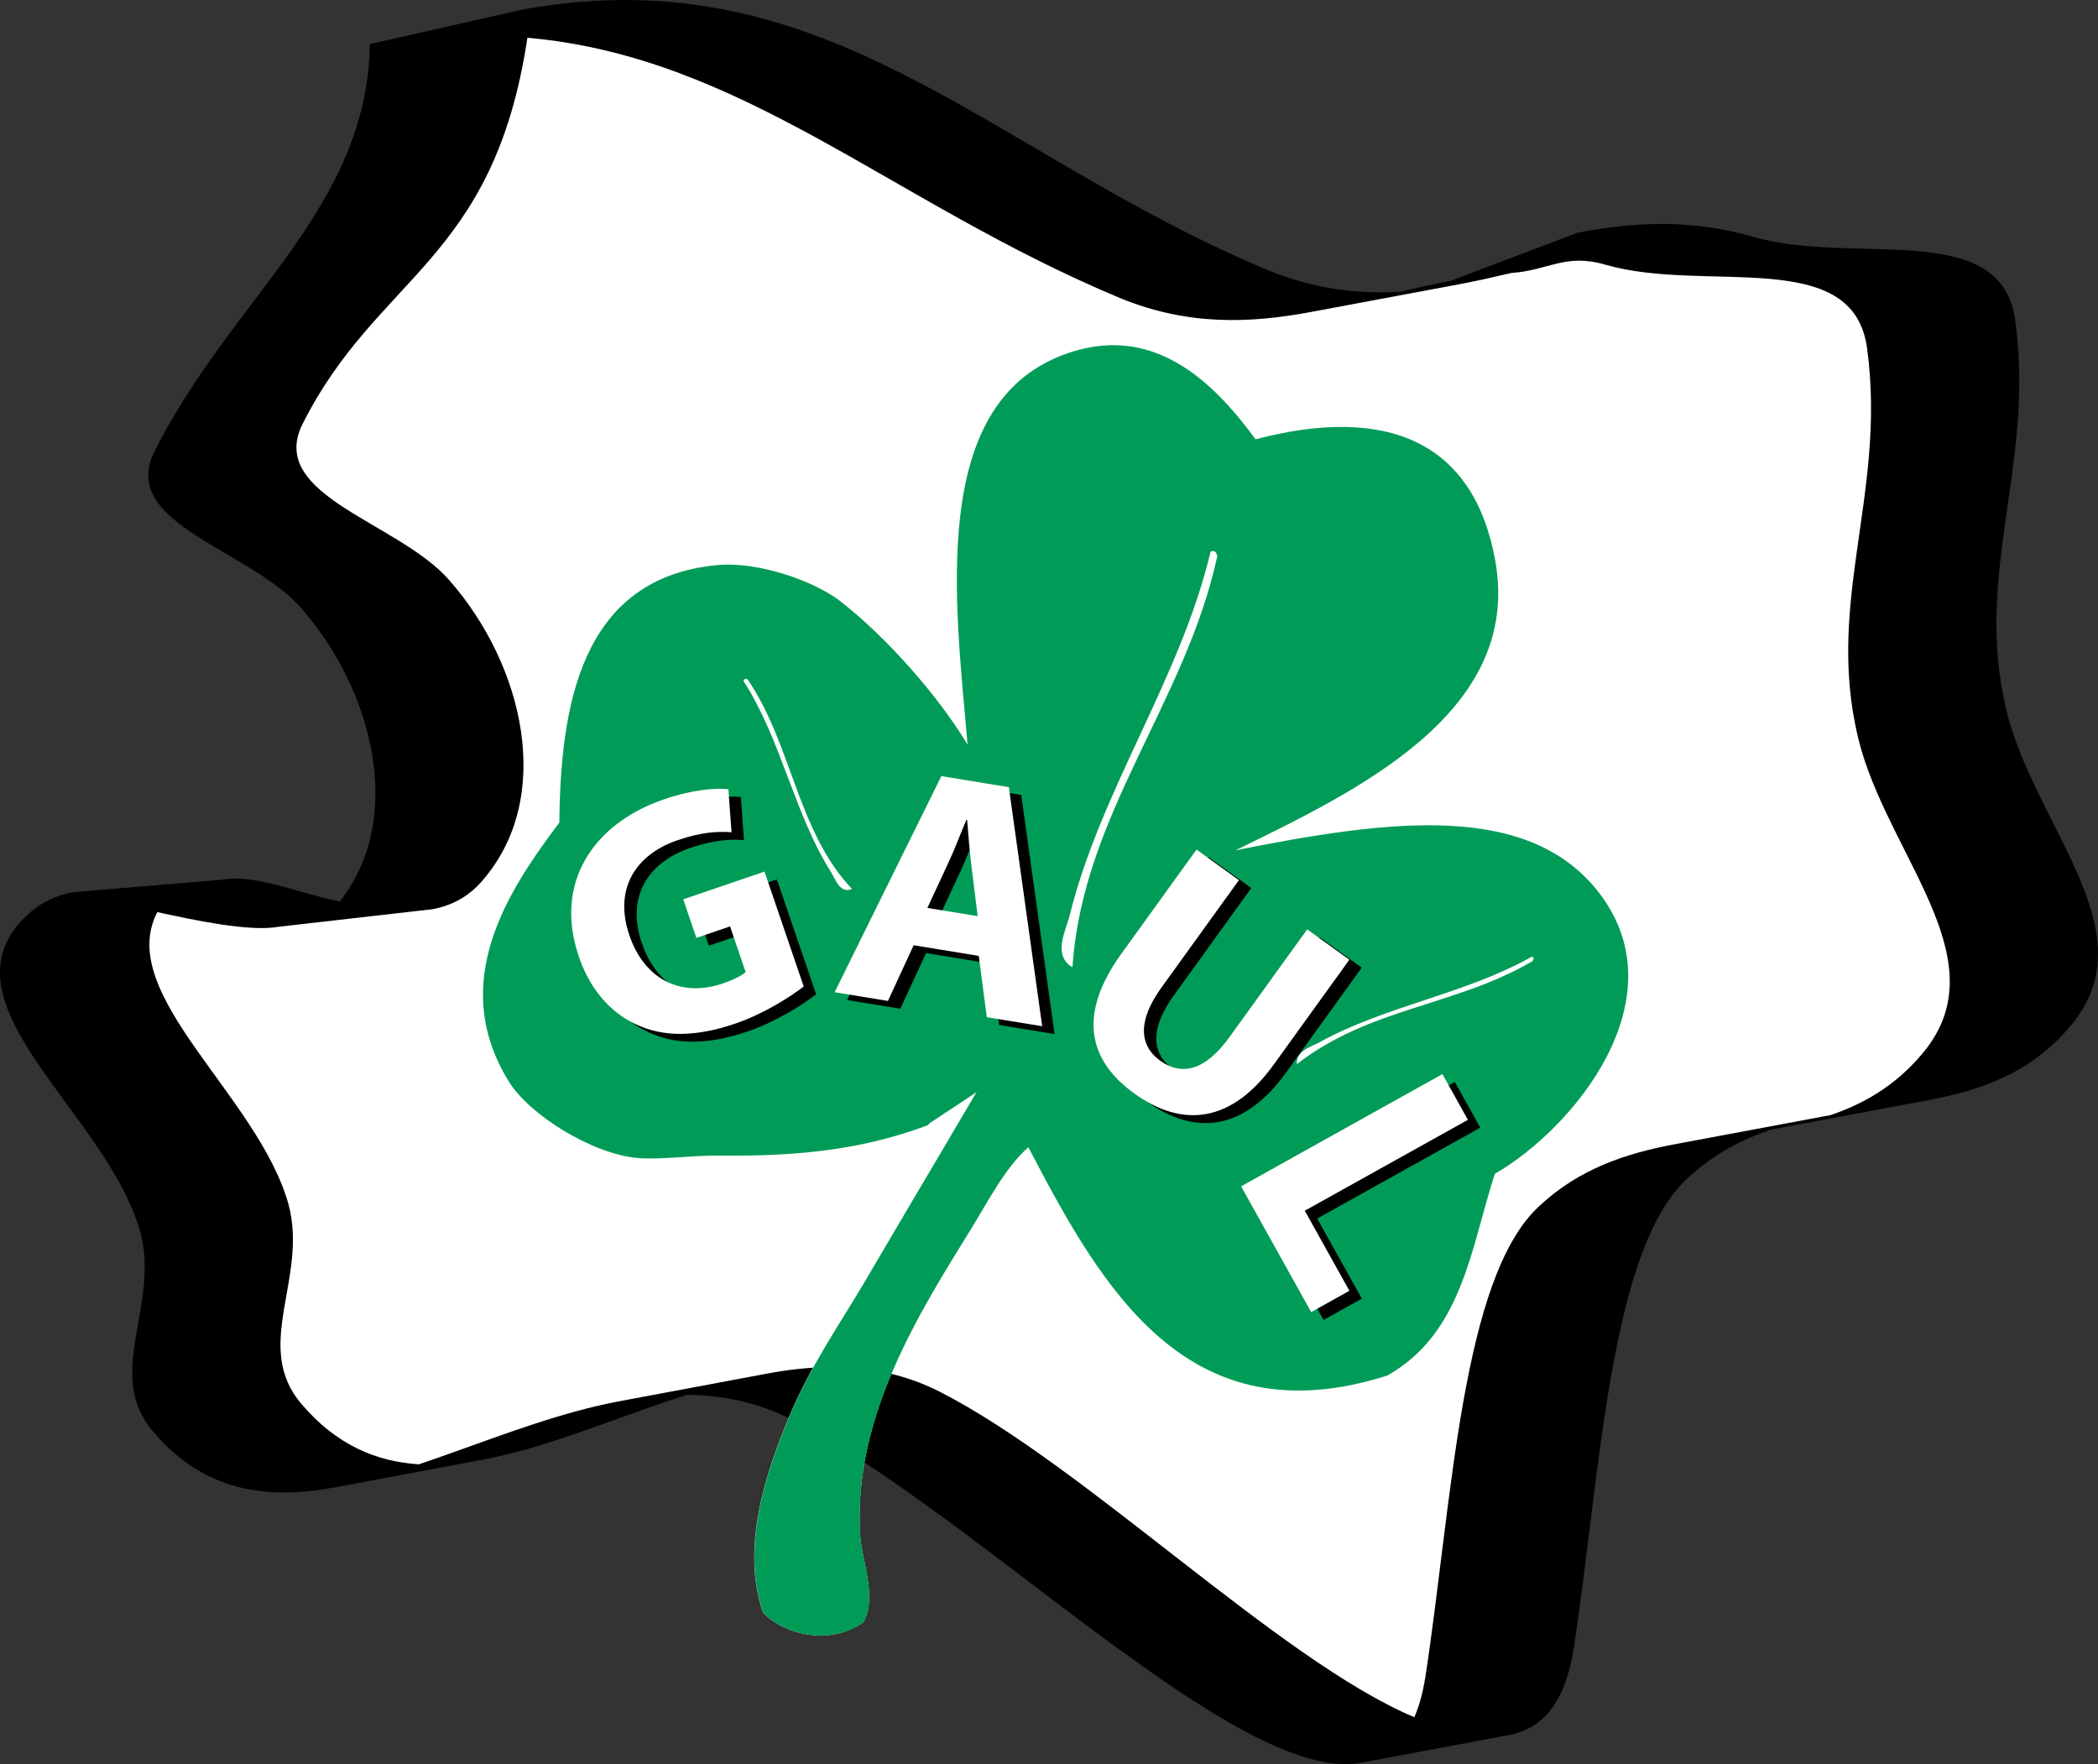 <?xml version="1.0" encoding="UTF-8"?>
<svg data-name="Ebene 2" xmlns="http://www.w3.org/2000/svg" width="41.554" height="34.94" viewBox="0 0 41.554 34.94">
  <rect x="0" y="0" width="41.554" height="34.94" fill="#333333" stroke="none"/>
  <g data-name="Ebene 1">
    <g>
      <g>
        <path d="M37.111,14.757c.68,2.281,2.787,4.3,1.224,6.125-.539.636-1.117.93-1.801,1.16l-.349.082-2.855.574c-.978.182-1.928.488-2.743,1.245-1.584,1.441-1.767,5.989-2.311,9.508-.05.314-.125.579-.222.802-2.745-1.153-6.667-5.072-9.621-6.568-1.121-.562-2.329-.601-3.516-.38l-2.971.578c-1.15.215-2.262.68-3.382,1.077-.21.074-.466.124-.672.194-.87-.056-1.671-.394-2.37-1.208-1.02-1.173.135-2.541-.272-4.04-.62-2.196-4.497-5.573-2.656-5.888.735-.126,1.339.02,2.276.093l3.298-.152c.372-.07.71-.236.995-.559,1.495-1.694.844-4.376-.651-6.07-1.02-1.173-3.67-1.694-2.99-3.128,1.519-3.038,3.885-3.285,4.568-7.816,4.376.383,7.371,3.323,12.002,5.249,1.388.567,2.676.677,3.895.475,0,0,2.891-.498,3.127-.561s.849-.238,1.215-.395c.683-.294.776-.429,1.596-.191,2.038.586,5.028-.392,5.3,1.693.408,2.997-.93,5.234-.115,8.101" fill="#fff" stroke-width="0"/>
        <path d="M36.869,14.863c.665,2.24,2.725,4.223,1.197,6.016-.527.625-1.146.983-1.815,1.209l-.143.026-2.936.549c-.956.179-1.885.479-2.682,1.223-1.549,1.415-1.728,5.882-2.26,9.338-.049.308-.122.569-.217.788-2.684-1.132-6.52-4.982-9.408-6.451-1.096-.552-2.247-.573-3.407-.356l-2.936.55c-1.125.211-2.258.645-3.354,1.035-.205.073-.409.145-.611.213-.851-.055-1.634-.387-2.318-1.186-.997-1.152.132-2.496-.266-3.968-.606-2.157-3.445-4.158-2.597-5.783.694.15,1.825.398,2.41.289l3.041-.347c.364-.069.694-.232.973-.549,1.462-1.664.825-4.298-.637-5.962-.997-1.152-3.589-1.664-2.924-3.072,1.485-2.984,3.799-3.226,4.467-7.677,4.279.376,7.208,3.264,11.737,5.155,1.357.557,2.59.5,3.8.273l2.936-.549c.34-.064.678-.141,1.018-.221.726-.046,1.06-.397,1.861-.163,1.993.576,4.917-.385,5.183,1.663.399,2.944-.909,5.141-.112,7.957M39.917,6.357c-.266-2.048-3.19-1.088-5.184-1.664-1.251-.366-2.389-.291-3.485-.085l-2.515.954c-.336.063-.669.138-.999.217-.836.047-1.698-.049-2.616-.426C19.602,3.049,16.413-.902,10.365.186l-2.946.666-.092.016c-.057,3.291-2.756,5.035-4.284,8.107-.664,1.408,1.927,1.92,2.924,3.072,1.418,1.613,2.066,4.152.764,5.809l-.132-.029c-.729-.157-1.57-.523-2.215-.402l-2.935.246c-.341.064-.656.207-.931.472-1.795,1.728,1.595,3.887,2.26,6.255.398,1.473-.732,2.816.265,3.968,1.016,1.187,2.251,1.344,3.602,1.091l2.935-.55c.726-.135,1.486-.389,2.263-.666.578-.206,1.165-.423,1.757-.614.704.006,1.398.144,2.07.483,3.665,1.866,8.856,7.256,11.284,6.804l2.936-.55c.654-.122,1.107-.631,1.276-1.69.531-3.456.71-7.922,2.259-9.337.511-.477,1.074-.77,1.665-.968l.167-.03,2.935-.549c1.045-.195,2.029-.534,2.81-1.461,1.528-1.792-.532-3.776-1.197-6.016-.797-2.815.511-5.012.112-7.956" fill="#000" stroke-width="0"/>
      </g>
      <g>
        <path d="M19.548,23.121s.906-1.909,1.195-2.388c.769-1.274,1.494-1.815,1.663-1.955" fill="none" stroke="#fff" stroke-miterlimit="3.864" stroke-width=".532"/>
        <path d="M20.378,23.343s1.587-1.446,2.27-1.983c1.821-1.431,3.228-1.905,3.563-2.033" fill="none" stroke="#fff" stroke-miterlimit="3.864" stroke-width=".802"/>
        <path d="M18.805,23.112s-.877-1.035-1.143-1.447c-.71-1.098-.432-1.696-.387-1.844" fill="none" stroke="#fff" stroke-miterlimit="3.864" stroke-width=".638"/>
        <path d="M21.219,17.932c-.137.277-.562.76-.184,1.105.919-3.155,3.627-5.053,4.975-7.984-.007-.075-.018-.145-.123-.123-1.229,2.534-3.438,4.516-4.668,7.001" fill="#fff" fill-rule="evenodd" stroke-width="0"/>
        <path d="M13.972,14.984c1.457.91,3.268,1.296,4.545,2.579.626.629.907,1.718,1.72,1.842-1.383-2.527-4.262-3.558-6.755-4.974.069.238.298.432.491.553" fill="#fff" fill-rule="evenodd" stroke-width="0"/>
        <path d="M26.255,22.169c-1.407-1.355-3.566-1.859-5.466-2.702-.048.014-.071.051-.061.123v.123c2.236.794,4.633,1.427,6.019,3.071.138.281.496.964.676.798-.07-.588-.773-1.033-1.167-1.413" fill="#fff" fill-rule="evenodd" stroke-width="0"/>
        <path d="M21.037,7.035c-2.639,1.018-2.122,4.885-1.873,7.713-.598-.989-1.607-2.128-2.517-2.838-.522-.407-1.637-.791-2.425-.72-2.74.247-3.12,2.824-3.145,5.102-.986,1.313-2.228,3.142-1,5.129.408.66,1.644,1.428,2.538,1.513.445.042,1.06-.051,1.625-.046,1.25.01,2.677-.048,4.144-.606.096-.241.708-.668.453-.793-2.005.48-3.914.811-5.796,1.098-1.526-.182-3.034-1.5-2.737-3.544.309-1.094,1.497-1.677,1.659-3.011.07-.579-.154-1.167-.06-1.686.174-.957,1.22-2.059,2.045-2.404.255-.106.782-.248,1.212-.206.895.086,2.12,1.223,2.764,1.966.371.427.781.957,1.079,1.459.313.528.47,1.262,1.079,1.459-.483-2.972-1.14-6.948.734-8.593.372-.327,1.074-.763,1.719-.759.973.005,1.303,1.48,2.171,1.845,1.277-.03,2.56-.447,3.411.06.685.409,1.084,1.798.925,2.751-.264,1.585-2.36,3.425-4.197,4.329-.954.469-2.05.584-2.525,1.379,1.247.048,2.558-.394,3.83-.599,2.137-.345,4.263-.475,5.129 1,1.036,1.766-.449,3.437-1.466,4.163-.241.172-.521.17-.726.413-.412.486-.279,1.166-.467,1.865-.151.562-.53,1.34-.88,1.705-1.366,1.429-3.815.827-4.75-.141-1.131-1.171-1.581-2.975-2.611-4.39-.856,1.194-1.795,2.526-2.592,3.91-.754,1.309-1.621,2.865-1.639,4.516-.006.535.283,1.169.073,1.745-.408.298-.783-.104-.973-.413.169-.68.092-1.37.247-2.005.844-3.465,3.905-6.027,4.731-9.292-.972,1.684-2.006,3.407-3.105,5.282-.464.79-1.063,1.645-1.486,2.657-.467,1.119-.97,2.618-.52,3.89.401.434,1.333.669,1.992.187.268-.531-.041-1.188-.073-1.745-.135-2.335,1.186-4.401,2.186-6.021.362-.587.679-1.22,1.146-1.639,1.486,2.858,3.176,5.77,7.107,4.524,1.488-.837,1.653-2.516,2.132-3.996,1.568-.906,3.627-3.43,2.113-5.502-1.38-1.888-4.179-1.519-7.248-.907,2.367-1.16,5.686-2.716,5.144-5.734-.424-2.359-2.139-3.09-4.749-2.406-.832-1.138-2.051-2.352-3.83-1.666" fill="#fff" fill-rule="evenodd" stroke-width="0"/>
        <path d="M24.867,8.701c2.61-.684,4.326.047,4.749,2.406.542,3.019-2.777,4.574-5.144,5.734,3.069-.612,5.868-.981,7.248.907,1.514,2.072-.545,4.596-2.113,5.502-.479,1.48-.644,3.159-2.132,3.996-3.931,1.246-5.621-1.666-7.107-4.524-.467.418-.784,1.051-1.146,1.638-1,1.62-2.321,3.687-2.186,6.022.032.557.341,1.214.073,1.745-.658.482-1.59.247-1.992-.187-.449-1.272.053-2.771.52-3.89.423-1.012,1.023-1.867,1.486-2.657,1.099-1.875,2.133-3.598,3.105-5.282-.826,3.265-3.887,5.827-4.731,9.292-.155.635-.078,1.325-.247,2.005.189.309.565.711.972.413.21-.576-.079-1.21-.073-1.745.018-1.651.885-3.207,1.639-4.516.797-1.383,1.736-2.715,2.592-3.91,1.03,1.415,1.48,3.219,2.611,4.39.934.968,3.383,1.57,4.75.141.349-.365.729-1.144.88-1.705.188-.699.055-1.379.467-1.865.205-.242.485-.24.726-.413,1.017-.727,2.502-2.398,1.466-4.163-.866-1.475-2.992-1.345-5.129-1-1.272.205-2.583.647-3.83.599.475-.795,1.571-.909,2.525-1.379,1.837-.904,3.934-2.744,4.197-4.329.159-.954-.24-2.343-.925-2.751-.851-.507-2.133-.091-3.411-.06-.868-.366-1.199-1.84-2.171-1.845-.645-.004-1.346.432-1.719.759-1.874,1.645-1.217,5.621-.734,8.593-.609-.198-.766-.931-1.079-1.459-.298-.502-.708-1.032-1.079-1.459-.644-.742-1.869-1.88-2.764-1.966-.43-.042-.958.1-1.212.206-.825.345-1.871,1.448-2.045,2.404-.094.519.13,1.107.06,1.686-.161,1.334-1.35,1.917-1.659,3.01-.297,2.045,1.212,3.362,2.737,3.544,1.882-.287,3.791-.618,5.796-1.098.255.125-.357.552-.453.793-1.467.558-2.894.616-4.144.605-.565-.005-1.18.089-1.625.047-.894-.085-2.129-.852-2.538-1.513-1.228-1.987.014-3.816 1-5.129.025-2.278.405-4.856,3.145-5.102.788-.071,1.903.312,2.425.72.91.711,1.92,1.849,2.517,2.838-.249-2.829-.765-6.696,1.873-7.713,1.779-.686,2.998.527,3.83,1.666" fill="#009c57" fill-rule="evenodd" stroke-width="0"/>
        <path d="M12.105,22.58l-.986-.627-.783-.839-.423-.905.047-1.287.162-.397.555-.872s.308-.485.504-.792c.195-.307.41-.965.41-.965l-.041-1.434.394-1.475,1.357-1.134,1.043-.426.773.106.699.15.711.453,1.055.875.637.746.573.705.714,1.34.364.391-.587-2.644-.026-2.242.197-1.486.505-1.472.767-.67.84-.464.643-.226.523.106.655.326.887.996.378.33.292.186,1.656-.284.617.03.529.132.63.401.518.648.291.934.132.969-.112.746-.914,1.507-.952.961-1.363.857-2.192,1.125-.195.307,2.604-.578,1.504-.098,1.26.053.896.162.861.253.831.87.288,1.295-.206,1.322-1.049,1.648-1.246.637-.36.566-.196,1.556-.382,1.028-.708.684-1.448.599-1.216.02-.776-.244-.759-.483-.662-.422-1.219-1.616-1.26-2.3-.482.579-1.388,2.181-.472,1.062-.648,1.018-.66,1.964-.059,1.733.132,1.219-.952.211-.529-.382-.165-.368-.029-.754.2-1.099.235-.94.485-1.19.538-.952.858-1.384,1.34-2.212.461-.796.312-.596-1.137.752-2.482.44-2.538.028" fill="#009c57" fill-rule="evenodd" stroke-width="0"/>
        <path d="M23.977,10.927c.089-.041.113.02.134.086-.625,2.895-2.674,5.135-2.869,8.145-.407-.234-.122-.752-.055-1.027.607-2.473,2.193-4.688,2.79-7.204" fill="#fff" fill-rule="evenodd" stroke-width="0"/>
        <path d="M14.725,13.488c.017-.055.049-.045.083-.032.88,1.294.984,3.013,2.067,4.151-.24.105-.333-.205-.414-.332-.725-1.139-.99-2.638-1.735-3.787" fill="#fff" fill-rule="evenodd" stroke-width="0"/>
        <path d="M30.344,18.948c.048.022.029.056.006.091-1.526.892-3.227.918-4.663,2.038-.029-.266.301-.352.449-.434,1.327-.731,2.864-.943,4.207-1.695" fill="#fff" fill-rule="evenodd" stroke-width="0"/>
        <path d="M16.165,19.694c-.266.205-.789.541-1.359.736-.789.269-1.427.265-1.956.017-.524-.236-.935-.726-1.145-1.363-.484-1.438.281-2.615,1.697-3.099.557-.191,1.024-.228,1.271-.198l.062.852c-.272-.021-.596-.004-1.07.158-.814.278-1.272.95-.952,1.886.304.891,1.042,1.226,1.843.953.224-.077.395-.164.459-.228l-.309-.904-.667.227-.261-.763,1.609-.55.778,2.276Z" fill="#000" stroke-width="0"/>
        <path d="M18.342,18.876l-.51,1.104-1.056-.173,2.114-4.28,1.337.219.66,4.735-1.097-.18-.159-1.213-1.29-.211ZM19.61,18.301l-.124-1.002c-.037-.281-.062-.628-.085-.906l-.014-.002c-.111.256-.233.586-.349.835l-.424.912.996.163Z" fill="#000" stroke-width="0"/>
        <path d="M24.784,17.588l-1.537,2.131c-.46.638-.452,1.136-.023,1.445.44.317.903.184,1.375-.47l1.537-2.131.835.603-1.498,2.077c-.824,1.143-1.793,1.27-2.76.573-.934-.674-1.111-1.586-.259-2.767l1.49-2.066.84.606Z" fill="#000" stroke-width="0"/>
        <polygon points="28.815 21.43 29.319 22.335 26.089 24.135 26.973 25.721 26.215 26.143 24.827 23.652 28.815 21.43" fill="#000" stroke-width="0"/>
        <path d="M15.919,19.539c-.266.205-.788.541-1.359.736-.788.269-1.427.265-1.956.017-.524-.236-.935-.726-1.145-1.363-.484-1.438.281-2.615,1.697-3.099.558-.191,1.025-.228,1.271-.198l.062.852c-.272-.021-.596-.004-1.07.158-.814.278-1.272.95-.952,1.886.304.891,1.042,1.226,1.843.953.224-.077.395-.164.459-.228l-.309-.904-.667.227-.26-.763,1.609-.55.777,2.276Z" fill="#fff" stroke-width="0"/>
        <path d="M18.097,18.721l-.51,1.104-1.056-.173,2.114-4.28,1.337.219.66,4.735-1.097-.179-.159-1.214-1.29-.211ZM19.364,18.146l-.124-1.002c-.036-.281-.062-.628-.085-.906l-.013-.002c-.111.257-.233.586-.35.835l-.424.912.996.163Z" fill="#fff" stroke-width="0"/>
        <path d="M24.539,17.432l-1.537,2.131c-.46.638-.452,1.136-.023,1.445.439.317.903.184,1.375-.47l1.537-2.131.835.602-1.498,2.077c-.824,1.143-1.793,1.271-2.76.573-.934-.674-1.11-1.586-.259-2.767l1.49-2.065.84.606Z" fill="#fff" stroke-width="0"/>
        <polygon points="28.569 21.274 29.074 22.18 25.843 23.98 26.727 25.566 25.97 25.988 24.582 23.497 28.569 21.274" fill="#fff" stroke-width="0"/>
      </g>
    </g>
  </g>
</svg>